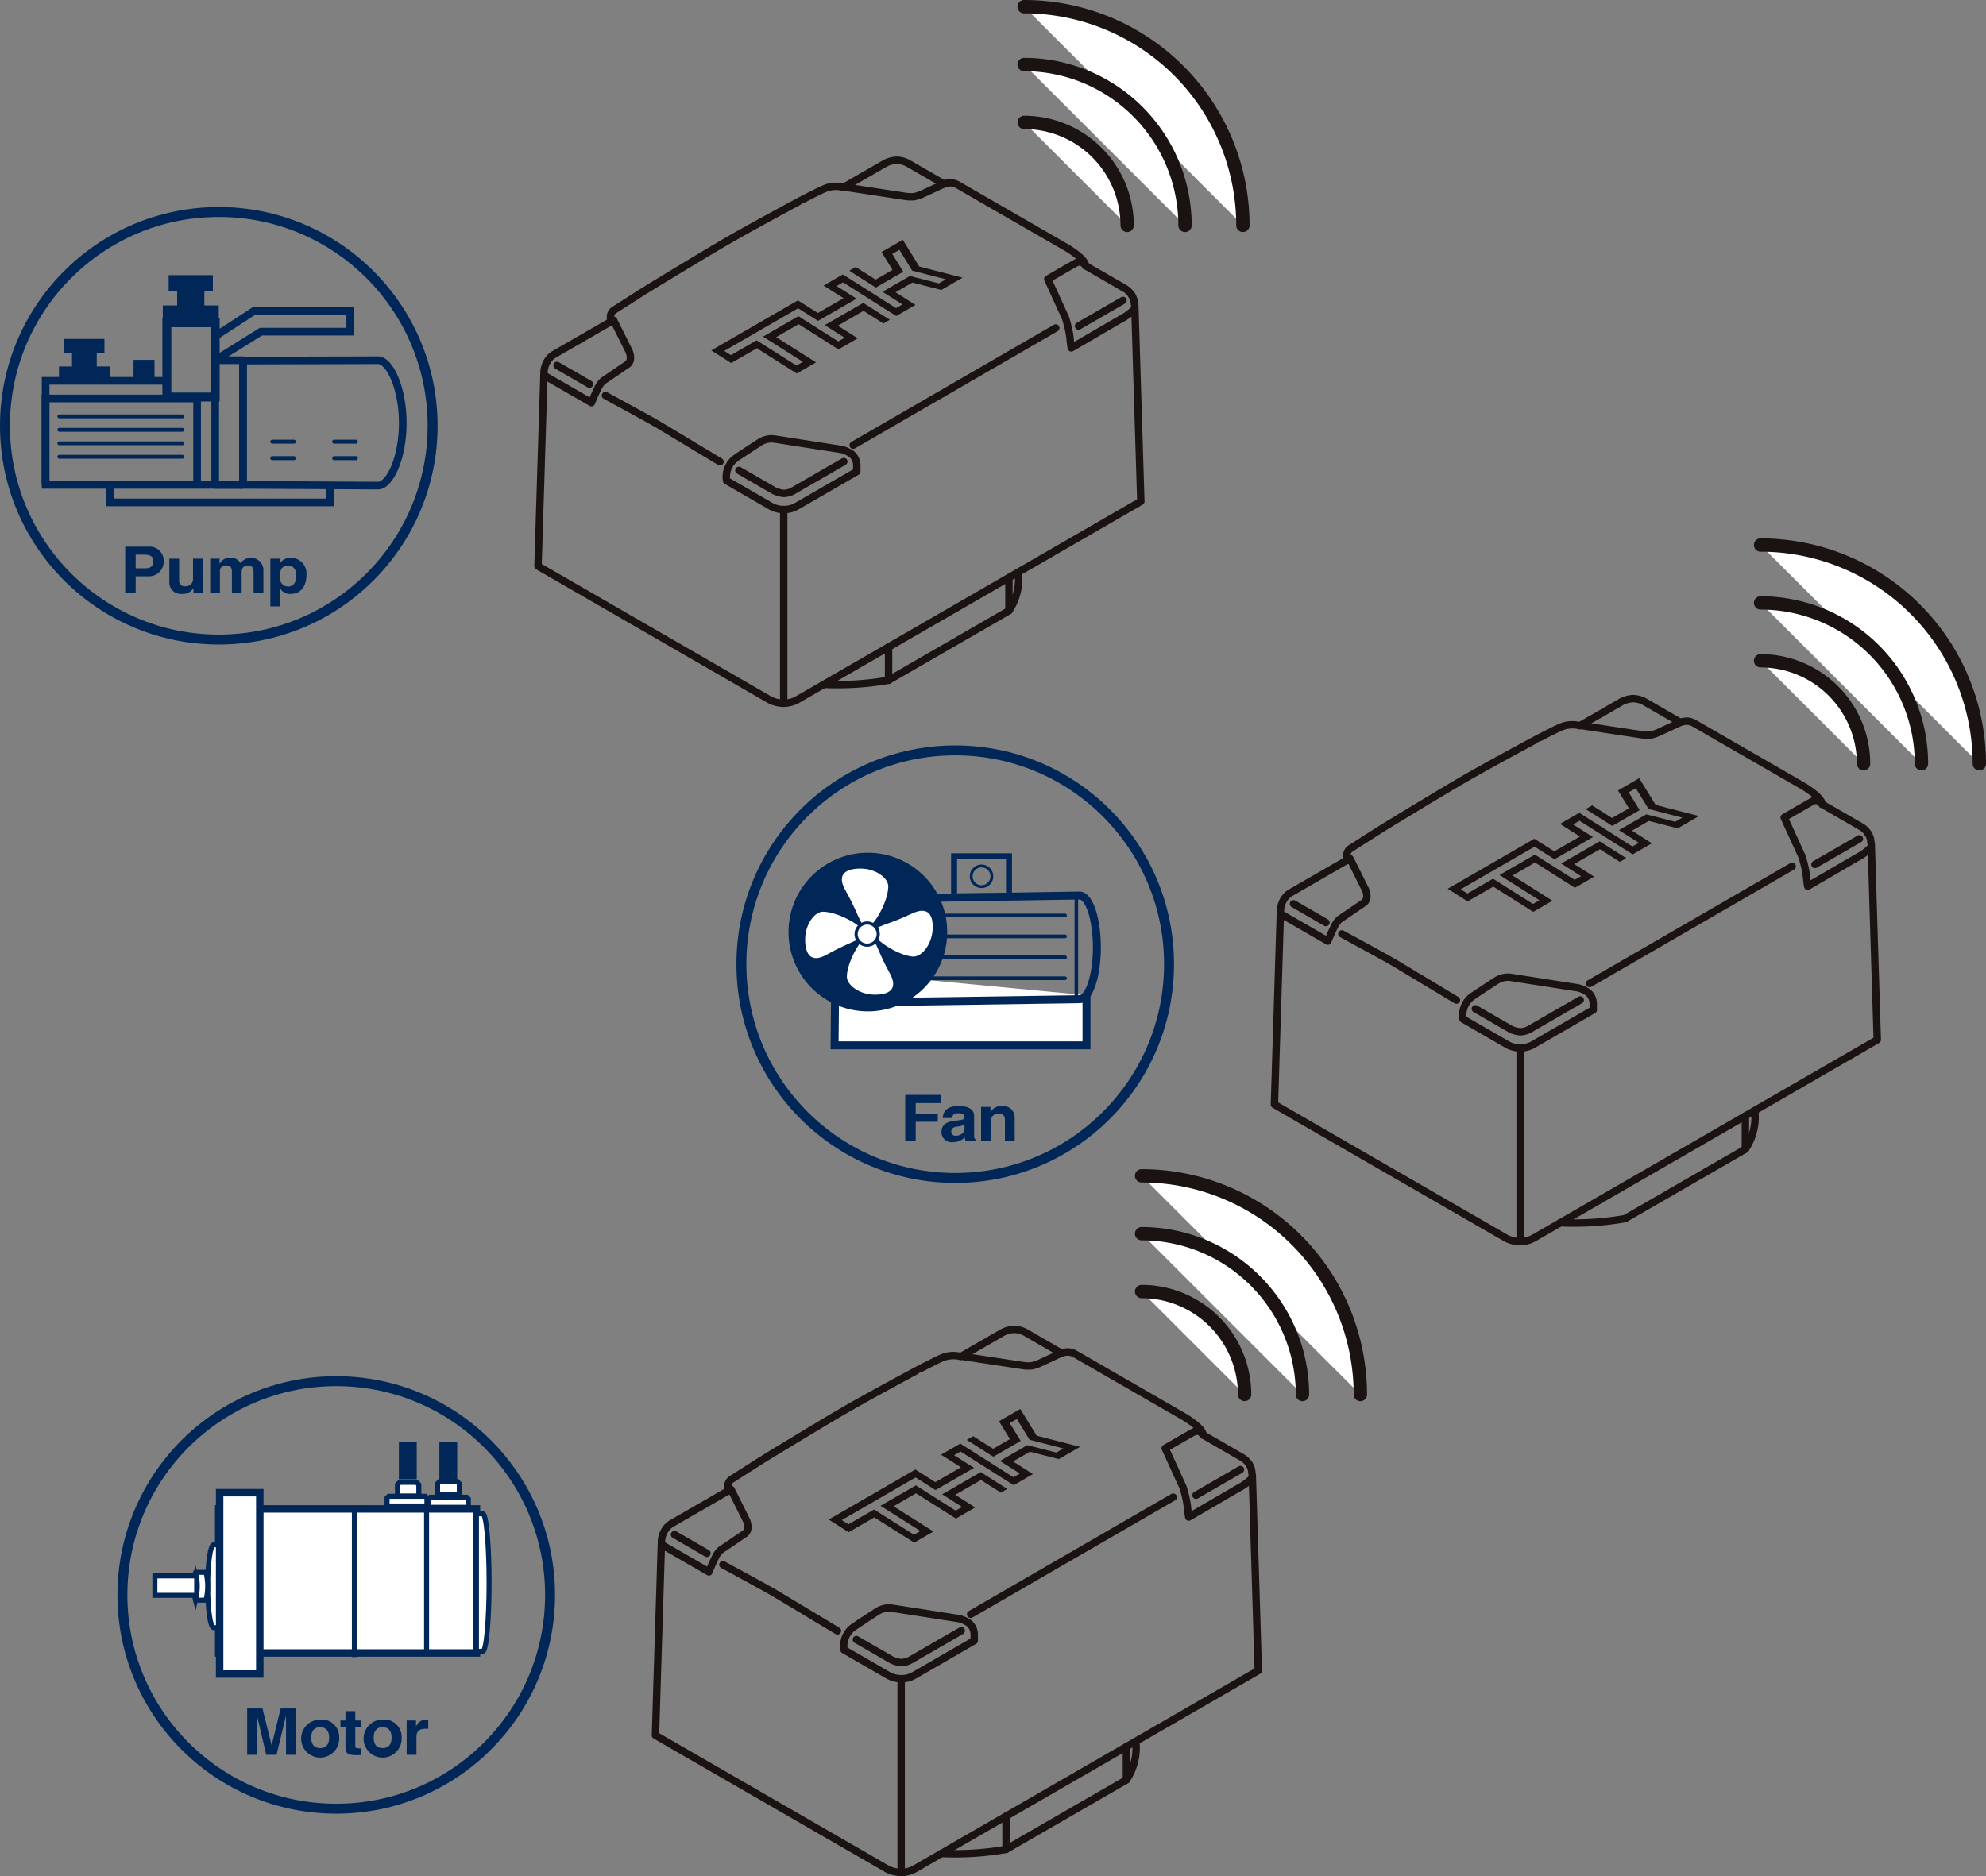 <svg xmlns="http://www.w3.org/2000/svg" width="268.164" height="253.384" viewBox="0 0 268.164 253.384">
  <rect x="0" y="0" width="268.164" height="253.384" fill="#808080" stroke="none"/>
  <g id="Group_29754" data-name="Group 29754" transform="translate(-48.533 -140.061)">
    <g id="Group_29082" data-name="Group 29082" transform="translate(49.203 140.961)">
      <path id="Path_47220" data-name="Path 47220" d="M126.874,27.063l5.4-3.115a3.676,3.676,0,0,1,1.62-.5,3.287,3.287,0,0,1,1.609.405l4.849,2.8" transform="translate(-13.572 -2.706)" fill="none" stroke="#1a1311" stroke-linecap="round" stroke-linejoin="round" stroke-width="1"/>
      <path id="Path_47221" data-name="Path 47221" d="M159.649,39.032a2.949,2.949,0,0,0-.87-.887l-5.3-3.059" transform="translate(-7.494 -0.047)" fill="none" stroke="#1a1311" stroke-linecap="round" stroke-linejoin="round" stroke-width="1"/>
      <path id="Path_47222" data-name="Path 47222" d="M158.5,38.3a2.268,2.268,0,0,1,.351,1.069c0,.025.071.455.071.455" transform="translate(-6.347 0.686)" fill="none" stroke="#1a1311" stroke-linecap="round" stroke-linejoin="round" stroke-width="1"/>
      <path id="Path_47223" data-name="Path 47223" d="M119.988,54.073a3.009,3.009,0,0,0-1.537.473s-3.013,1.958-3.291,2.177a2.932,2.932,0,0,0-.794.888,3.136,3.136,0,0,0-.4,2.117l5.986,3.457a3.54,3.54,0,0,0,1.73.44,3.357,3.357,0,0,0,1.666-.4l8.2-4.734v-.812a2.045,2.045,0,0,0-.651-1.507,4.021,4.021,0,0,0-1.389-.654l-9.127-1.423a2.654,2.654,0,0,0-.391-.017" transform="translate(-16.528 4.289)" fill="none" stroke="#1a1311" stroke-linecap="round" stroke-linejoin="round" stroke-width="1"/>
      <path id="Path_47224" data-name="Path 47224" d="M116.114,58.258c-2.248-1.355-7.083-4.27-8.271-4.974-1.129-.671-5.169-2.87-7.2-3.972" transform="translate(-19.564 3.202)" fill="none" stroke="#1a1311" stroke-linecap="round" stroke-linejoin="round" stroke-width="1"/>
      <line id="Line_1581" data-name="Line 1581" y1="15.822" x2="27.352" transform="translate(114.533 43.395)" fill="none" stroke="#1a1311" stroke-linecap="round" stroke-linejoin="round" stroke-width="1"/>
      <line id="Line_1582" data-name="Line 1582" x1="6" y2="3.464" transform="translate(144.962 39.673)" fill="none" stroke="#1a1311" stroke-linecap="round" stroke-linejoin="round" stroke-width="1"/>
      <path id="Path_47225" data-name="Path 47225" d="M115.317,57.77l4.776,2.757a3.776,3.776,0,0,0,1.27.346,2.731,2.731,0,0,0,1.161-.283l6.952-4.013" transform="translate(-16.212 4.861)" fill="none" stroke="#1a1311" stroke-linecap="round" stroke-linejoin="round" stroke-width="1"/>
      <line id="Line_1583" data-name="Line 1583" x2="4.382" y2="2.531" transform="translate(74.547 48.452)" fill="none" stroke="#1a1311" stroke-linecap="round" stroke-linejoin="round" stroke-width="1"/>
      <line id="Line_1584" data-name="Line 1584" y1="0.021" x2="0.039" transform="translate(81.731 42.565)" fill="none" stroke="#1a1311" stroke-linecap="round" stroke-linejoin="round" stroke-width="1"/>
      <path id="Path_47226" data-name="Path 47226" d="M102.836,41.23,95.2,45.636a2.642,2.642,0,0,0-.773.754c-.038.055-.076.113-.113.174a3.337,3.337,0,0,0-.424,1.4v.523" transform="translate(-21.105 1.356)" fill="none" stroke="#1a1311" stroke-linecap="round" stroke-linejoin="round" stroke-width="1"/>
      <path id="Path_47227" data-name="Path 47227" d="M150.913,68.753a7.781,7.781,0,0,1-1.27,5.19l-16.255,9.384a39.819,39.819,0,0,1-8.73.554" transform="translate(-14.078 7.642)" fill="none" stroke="#1a1311" stroke-linecap="round" stroke-linejoin="round" stroke-width="1"/>
      <line id="Line_1585" data-name="Line 1585" y2="4.486" transform="translate(119.31 86.485)" fill="none" stroke="#1a1311" stroke-linecap="round" stroke-linejoin="round" stroke-width="1"/>
      <line id="Line_1586" data-name="Line 1586" y2="4.486" transform="translate(135.565 77.099)" fill="none" stroke="#1a1311" stroke-linecap="round" stroke-linejoin="round" stroke-width="1"/>
      <line id="Line_1587" data-name="Line 1587" y2="26.17" transform="translate(105.152 67.914)" fill="none" stroke="#1a1311" stroke-linecap="round" stroke-linejoin="round" stroke-width="1"/>
      <path id="Path_47228" data-name="Path 47228" d="M124.558,95.781a4.375,4.375,0,0,0,1.875.445,3.956,3.956,0,0,0,1.919-.548L174.629,68.96l-.8-26.05a6.819,6.819,0,0,1-1.862,1.4l-6.728,3.917s-.074-.34-.163-1.252c-.032-.316-.084-.641-.144-.953a16.975,16.975,0,0,0-.475-1.843l-2.392-5.239s2.782-1.62,3.726-2.14a.931.931,0,0,1,1.368.349c.053-.942-2.548-2.462-2.548-2.462l-14.609-8.423a2.346,2.346,0,0,0-.972-.339,3.05,3.05,0,0,0-1,.166l-3.011,1.4a5.831,5.831,0,0,1-.977.308,5.025,5.025,0,0,1-1.072-.016L134.558,26.5l-.079.042a3.937,3.937,0,0,0-2.608.2c-.66.268-3.206,1.6-3.21,1.6s-6.614,3.533-10.237,5.647-10.752,6.471-10.754,6.473l-4.134,2.64a1.089,1.089,0,0,0-.512.78v.83l.415-.22,2.1,4.214c.538,1.414-.312,1.8-.312,1.8s-2.467,1.687-3.2,2.174a3.219,3.219,0,0,0-.746,1.076c-.3.587-.6,1.3-.829,1.871L94.03,51.92l-.8,25.775Z" transform="translate(-21.256 -2.142)" fill="none" stroke="#1a1311" stroke-linecap="round" stroke-linejoin="round" stroke-width="1"/>
      <path id="Path_47229" data-name="Path 47229" d="M140.358,35.8l-2.22-3.609-2.87,1.658,1.48,2.406h0l-2.275,1.316L131.78,35.87l-.867.5,3.589,2.274,3.7-2.135-1.48-2.405.957-.553,1.726,2.807,4.556,1.172-.957.552-3.905-1-3.7,2.134,2.693,1.705-.867.5-7.18-4.546-2.6,1.5,2.693,1.705-3.468,2-2.693-1.705-11.7,6.761,2.693,1.705,3.468-2,5.385,3.41,2.6-1.5-5.385-3.41,3.034-1.753,5.385,3.41,2.6-1.5-2.692-1.705,3.468-2,2.691,1.705.867-.5L132.8,40.715l-5.2,3,2.693,1.705-.867.5-5.384-3.409L119.27,45.27l5.384,3.41-.866.5L118.4,45.771l-3.468,2-.9-.569,9.971-5.76,2.693,1.705,5.2-3-2.693-1.705.867-.5,7.18,4.546,2.6-1.5-2.693-1.705,2.276-1.314,3.905,1,2.87-1.658Z" transform="translate(-16.907 -0.708)" fill="#1a1311"/>
      <path id="Path_47230" data-name="Path 47230" d="M50.951,65.932a1.9,1.9,0,0,1,2.1,2,1.976,1.976,0,0,1-2.1,2H49.272v2.258H47.857V65.932Zm-.33,2.92c.613,0,1.02-.27,1.02-.977,0-.619-.378-.864-1.2-.864H49.272v1.84Z" transform="translate(-31.622 6.998)" fill="#002757"/>
      <path id="Path_47231" data-name="Path 47231" d="M54.031,67.252v2.9a.753.753,0,0,0,.86.828.969.969,0,0,0,1.017-1.028v-2.7h1.322v4.637H55.965v-.654h-.02a1.688,1.688,0,0,1-1.528.776,1.548,1.548,0,0,1-1.708-1.674V67.252Z" transform="translate(-30.513 7.3)" fill="#002757"/>
      <path id="Path_47232" data-name="Path 47232" d="M61.3,67.894a1.692,1.692,0,0,1,3.085.785v3.234H63.063V69.062c0-.628-.311-.881-.726-.881-.669,0-.887.427-.887.942v2.79H60.13V69.036c0-.638-.264-.855-.792-.855a.765.765,0,0,0-.821.872v2.86H57.2V67.275h1.264v.679h.02a1.51,1.51,0,0,1,1.424-.8,1.453,1.453,0,0,1,1.4.741" transform="translate(-29.489 7.277)" fill="#002757"/>
      <path id="Path_47233" data-name="Path 47233" d="M68.682,69.54c0,1.438-.754,2.494-2.113,2.494a1.5,1.5,0,0,1-1.415-.715h-.018v2.4H63.814V67.275h1.264v.671h.02a1.642,1.642,0,0,1,1.5-.794,2.128,2.128,0,0,1,2.085,2.388m-2.443,1.491c.726,0,1.085-.662,1.085-1.411,0-.864-.377-1.413-1.131-1.413-.717,0-1.114.5-1.114,1.49,0,.845.453,1.334,1.161,1.334" transform="translate(-27.977 7.277)" fill="#002757"/>
      <ellipse id="Ellipse_491" data-name="Ellipse 491" cx="28.872" cy="28.872" rx="28.872" ry="28.872" transform="translate(0 27.73)" fill="none" stroke="#002757" stroke-miterlimit="8" stroke-width="1.341"/>
      <path id="Path_47234" data-name="Path 47234" d="M79.042,45.435h0l-18.237.048V62.266l18.237.1c1.579,0,3.339-3.725,3.339-8.439S80.621,45.435,79.042,45.435Z" transform="translate(-28.664 2.316)" fill="none" stroke="#002757" stroke-miterlimit="8" stroke-width="1.034"/>
      <rect id="Rectangle_27781" data-name="Rectangle 27781" width="3.754" height="16.831" transform="translate(28.387 47.75)" fill="none" stroke="#002757" stroke-linecap="round" stroke-linejoin="round" stroke-width="1.034"/>
      <rect id="Rectangle_27782" data-name="Rectangle 27782" width="6.529" height="10.033" transform="translate(21.858 42.686)" fill="none" stroke="#002757" stroke-miterlimit="8" stroke-width="1.206"/>
      <path id="Path_47235" data-name="Path 47235" d="M65.761,61.749H39.11V47.7H55.479" transform="translate(-33.62 2.833)" fill="none" stroke="#002757" stroke-miterlimit="8" stroke-width="1.034"/>
      <line id="Line_1588" data-name="Line 1588" x2="16.39" transform="translate(5.469 52.915)" fill="none" stroke="#1b1311" stroke-miterlimit="10" stroke-width="0.555"/>
      <path id="Path_47236" data-name="Path 47236" d="M45.678,46.809V45.031h1.039v-1.94H41.3v1.94h1.04v1.778H40.578v1.94H47.44v-1.94Z" transform="translate(-33.285 1.781)" fill="#002757" fill-rule="evenodd"/>
      <path id="Path_47237" data-name="Path 47237" d="M57.6,40.172V38.215H58.75V36.079H52.783v2.136h1.145v1.957h-1.94v2.136h7.556V40.172Z" transform="translate(-30.678 0.179)" fill="#002757" fill-rule="evenodd"/>
      <rect id="Rectangle_27783" data-name="Rectangle 27783" width="2.829" height="2.829" transform="translate(17.362 47.701)" fill="#002757"/>
      <path id="Path_47238" data-name="Path 47238" d="M75.9,59.469v1.965H46.163V59.469" transform="translate(-32.009 5.522)" fill="none" stroke="#002757" stroke-miterlimit="8" stroke-width="1.034"/>
      <path id="Path_47239" data-name="Path 47239" d="M75.985,40.016H62.993l-5.225,3.4-.02,3.254,6.178-3.858H75.985Z" transform="translate(-29.362 1.079)" fill="none" stroke="#002757" stroke-miterlimit="8" stroke-width="1.034"/>
      <path id="Path_47240" data-name="Path 47240" d="M39.092,61.3V49.639H59.567V61.3" transform="translate(-33.624 3.276)" fill="none" stroke="#002757" stroke-miterlimit="8" stroke-width="1.034"/>
      <line id="Line_1589" data-name="Line 1589" x1="16.617" transform="translate(7.339 55.332)" fill="none" stroke="#002757" stroke-linecap="round" stroke-linejoin="round" stroke-width="0.519"/>
      <line id="Line_1590" data-name="Line 1590" x1="16.617" transform="translate(7.339 57.15)" fill="none" stroke="#002757" stroke-linecap="round" stroke-linejoin="round" stroke-width="0.519"/>
      <line id="Line_1591" data-name="Line 1591" x1="16.617" transform="translate(7.339 58.969)" fill="none" stroke="#002757" stroke-linecap="round" stroke-linejoin="round" stroke-width="0.519"/>
      <line id="Line_1592" data-name="Line 1592" x1="16.617" transform="translate(7.339 60.788)" fill="none" stroke="#002757" stroke-linecap="round" stroke-linejoin="round" stroke-width="0.519"/>
      <line id="Line_1593" data-name="Line 1593" x2="2.925" transform="translate(36.097 58.749)" fill="none" stroke="#002757" stroke-linecap="round" stroke-linejoin="round" stroke-width="0.539"/>
      <line id="Line_1594" data-name="Line 1594" x2="2.925" transform="translate(44.455 58.749)" fill="none" stroke="#002757" stroke-linecap="round" stroke-linejoin="round" stroke-width="0.539"/>
      <line id="Line_1595" data-name="Line 1595" x2="2.925" transform="translate(36.097 60.979)" fill="none" stroke="#002757" stroke-linecap="round" stroke-linejoin="round" stroke-width="0.539"/>
      <line id="Line_1596" data-name="Line 1596" x2="2.925" transform="translate(44.455 60.979)" fill="none" stroke="#002757" stroke-linecap="round" stroke-linejoin="round" stroke-width="0.539"/>
      <path id="Path_47241" data-name="Path 47241" d="M146.667,6.563A29.552,29.552,0,0,1,176.206,36.1" transform="translate(-9.051 -6.563)" fill="#fff"/>
      <path id="Path_47242" data-name="Path 47242" d="M146.667,6.563A29.552,29.552,0,0,1,176.206,36.1" transform="translate(-9.051 -6.563)" fill="none" stroke="#1a1311" stroke-linecap="round" stroke-linejoin="round" stroke-width="1.8"/>
      <path id="Path_47243" data-name="Path 47243" d="M146.667,12.924a21.736,21.736,0,0,1,21.724,21.724" transform="translate(-9.051 -5.11)" fill="#fff"/>
      <path id="Path_47244" data-name="Path 47244" d="M146.667,12.924a21.736,21.736,0,0,1,21.724,21.724" transform="translate(-9.051 -5.11)" fill="none" stroke="#1a1311" stroke-linecap="round" stroke-linejoin="round" stroke-width="1.8"/>
      <path id="Path_47245" data-name="Path 47245" d="M146.668,19.286a13.923,13.923,0,0,1,13.908,13.907" transform="translate(-9.05 -3.657)" fill="#fff"/>
      <path id="Path_47246" data-name="Path 47246" d="M146.668,19.286a13.923,13.923,0,0,1,13.908,13.907" transform="translate(-9.05 -3.657)" fill="none" stroke="#1a1311" stroke-linecap="round" stroke-linejoin="round" stroke-width="1.8"/>
    </g>
    <g id="Group_29083" data-name="Group 29083" transform="translate(148.641 213.671)">
      <path id="Path_47207" data-name="Path 47207" d="M78.9,136.022v6.758H44.884l.092-10" transform="translate(-32.301 -75.216)" fill="#fff"/>
      <path id="Path_47208" data-name="Path 47208" d="M78.9,136.022v6.758H44.884l.092-10" transform="translate(-32.301 -75.216)" fill="none" stroke="#002757" stroke-miterlimit="8" stroke-width="1.073"/>
      <line id="Line_1576" data-name="Line 1576" x2="20.559" transform="translate(23.142 50.028)" fill="none" stroke="#002757" stroke-linecap="round" stroke-linejoin="round" stroke-width="0.497"/>
      <line id="Line_1577" data-name="Line 1577" x2="20.559" transform="translate(23.142 52.855)" fill="none" stroke="#002757" stroke-linecap="round" stroke-linejoin="round" stroke-width="0.497"/>
      <line id="Line_1578" data-name="Line 1578" x2="20.559" transform="translate(23.142 55.681)" fill="none" stroke="#002757" stroke-linecap="round" stroke-linejoin="round" stroke-width="0.497"/>
      <line id="Line_1579" data-name="Line 1579" x2="20.559" transform="translate(23.142 58.507)" fill="none" stroke="#002757" stroke-linecap="round" stroke-linejoin="round" stroke-width="0.497"/>
      <ellipse id="Ellipse_489" data-name="Ellipse 489" cx="1.4" cy="1.4" rx="1.4" ry="1.4" transform="translate(31.026 43.339)" fill="none" stroke="#002757" stroke-miterlimit="8" stroke-width="0.383"/>
      <rect id="Rectangle_27780" data-name="Rectangle 27780" width="7.416" height="5.406" transform="translate(28.718 42.036)" fill="none" stroke="#002757" stroke-miterlimit="8" stroke-width="0.805"/>
      <path id="Path_47209" data-name="Path 47209" d="M76.792,124.456c1.295,0,2.344,3.135,2.344,7s-1.049,7-2.344,7l-26.812.391V124.874Z" transform="translate(-31.136 -77.119)" fill="none" stroke="#002757" stroke-miterlimit="8" stroke-width="1.073"/>
      <line id="Line_1580" data-name="Line 1580" y2="14.696" transform="translate(45.228 46.9)" fill="none" stroke="#002757" stroke-miterlimit="8" stroke-width="0.479"/>
      <path id="Path_47210" data-name="Path 47210" d="M39.835,130.983A10.712,10.712,0,1,1,51.058,141.16a10.712,10.712,0,0,1-11.223-10.176" transform="translate(-33.457 -78.194)" fill="#002757"/>
      <path id="Path_47211" data-name="Path 47211" d="M46.16,124.417c-1.286-2.271.219-2.957,2.149-2.927s3.661,1.267,3.642,2.431c-.033,2.117-2.032,5.5-2.846,5.484-.92-.014-1.052-1.646-2.945-4.987" transform="translate(-32.118 -77.796)" fill="#fff"/>
      <path id="Path_47212" data-name="Path 47212" d="M44.578,132.024c-2.271,1.285-2.957-.219-2.927-2.149s1.267-3.662,2.431-3.642c2.117.033,5.5,2.032,5.484,2.845-.014.921-1.646,1.053-4.987,2.946" transform="translate(-33.039 -76.713)" fill="#fff"/>
      <path id="Path_47213" data-name="Path 47213" d="M52.027,133.925c1.262,2.285-.249,2.953-2.18,2.9s-3.646-1.3-3.615-2.469c.055-2.117,2.09-5.474,2.9-5.453.92.023,1.034,1.657,2.892,5.019" transform="translate(-31.993 -76.102)" fill="#fff"/>
      <path id="Path_47214" data-name="Path 47214" d="M54.36,126.506c2.357-1.122,2.935.429,2.766,2.352s-1.523,3.56-2.683,3.459c-2.11-.184-5.339-2.419-5.269-3.23.081-.918,1.719-.932,5.185-2.582" transform="translate(-31.321 -76.737)" fill="#fff"/>
      <path id="Path_47215" data-name="Path 47215" d="M47.251,128.992a1.493,1.493,0,1,1,1.515,1.47,1.493,1.493,0,0,1-1.515-1.47" transform="translate(-31.76 -76.428)" fill="#fff"/>
      <path id="Path_47216" data-name="Path 47216" d="M47.251,128.992a1.493,1.493,0,1,1,1.515,1.47A1.493,1.493,0,0,1,47.251,128.992Z" transform="translate(-31.76 -76.428)" fill="none" stroke="#002757" stroke-miterlimit="10" stroke-width="0.426"/>
      <path id="Path_47217" data-name="Path 47217" d="M57.469,146.373v1.107H54.063v1.413h2.983V150H54.063v2.633H52.648v-6.259Z" transform="translate(-30.527 -72.111)" fill="#002757"/>
      <path id="Path_47218" data-name="Path 47218" d="M61.039,151.491c0,.453.1.611.294.681v.183H59.908a1.767,1.767,0,0,1-.123-.549,2.134,2.134,0,0,1-1.623.671,1.359,1.359,0,0,1-1.528-1.351c0-.6.236-1.316,1.575-1.5l.943-.13c.491-.07.595-.157.595-.392,0-.323-.216-.532-.867-.532-.491,0-.764.2-.812.645H56.794c.1-.977.6-1.622,2.209-1.622,1.291,0,2.037.5,2.037,1.307Zm-1.292-.819V150.1a2.321,2.321,0,0,1-.943.262c-.528.069-.849.243-.849.688a.552.552,0,0,0,.613.558c.585,0,1.179-.366,1.179-.932" transform="translate(-29.616 -71.833)" fill="#002757"/>
      <path id="Path_47219" data-name="Path 47219" d="M65.526,149.111v3.243H64.205v-2.937c0-.515-.3-.794-.859-.794a.974.974,0,0,0-1.038,1.037v2.694H60.988v-4.637h1.264v.679h.02a1.627,1.627,0,0,1,1.509-.8,1.562,1.562,0,0,1,1.746,1.517" transform="translate(-28.622 -71.833)" fill="#002757"/>
      <ellipse id="Ellipse_490" data-name="Ellipse 490" cx="28.872" cy="28.872" rx="28.872" ry="28.872" transform="translate(0 27.732)" fill="none" stroke="#002757" stroke-miterlimit="8" stroke-width="1.341"/>
      <path id="Path_47247" data-name="Path 47247" d="M126.874,106.422l5.4-3.115a3.676,3.676,0,0,1,1.62-.5,3.287,3.287,0,0,1,1.609.405l4.849,2.8" transform="translate(-13.572 -82.064)" fill="none" stroke="#1a1311" stroke-linecap="round" stroke-linejoin="round" stroke-width="1"/>
      <path id="Path_47248" data-name="Path 47248" d="M159.649,118.391a2.949,2.949,0,0,0-.87-.887l-5.3-3.059" transform="translate(-7.494 -79.405)" fill="none" stroke="#1a1311" stroke-linecap="round" stroke-linejoin="round" stroke-width="1"/>
      <path id="Path_47249" data-name="Path 47249" d="M158.5,117.657a2.268,2.268,0,0,1,.351,1.069c0,.025.071.455.071.455" transform="translate(-6.346 -78.672)" fill="none" stroke="#1a1311" stroke-linecap="round" stroke-linejoin="round" stroke-width="1"/>
      <path id="Path_47250" data-name="Path 47250" d="M119.988,133.431a3.009,3.009,0,0,0-1.537.473s-3.013,1.958-3.291,2.177a2.933,2.933,0,0,0-.794.888,3.136,3.136,0,0,0-.4,2.117l5.986,3.457a3.54,3.54,0,0,0,1.73.44,3.357,3.357,0,0,0,1.666-.4l8.2-4.734v-.812a2.045,2.045,0,0,0-.651-1.507,4.021,4.021,0,0,0-1.389-.654l-9.127-1.423a2.659,2.659,0,0,0-.391-.017" transform="translate(-16.527 -75.069)" fill="none" stroke="#1a1311" stroke-linecap="round" stroke-linejoin="round" stroke-width="1"/>
      <path id="Path_47251" data-name="Path 47251" d="M116.114,137.617c-2.248-1.356-7.083-4.27-8.271-4.974-1.129-.671-5.169-2.87-7.2-3.971" transform="translate(-19.564 -76.156)" fill="none" stroke="#1a1311" stroke-linecap="round" stroke-linejoin="round" stroke-width="1"/>
      <line id="Line_1597" data-name="Line 1597" y1="15.822" x2="27.352" transform="translate(114.533 43.396)" fill="none" stroke="#1a1311" stroke-linecap="round" stroke-linejoin="round" stroke-width="1"/>
      <line id="Line_1598" data-name="Line 1598" x1="6" y2="3.464" transform="translate(144.963 39.674)" fill="none" stroke="#1a1311" stroke-linecap="round" stroke-linejoin="round" stroke-width="1"/>
      <path id="Path_47252" data-name="Path 47252" d="M115.317,137.128l4.776,2.758a3.776,3.776,0,0,0,1.27.346,2.731,2.731,0,0,0,1.161-.283l6.952-4.013" transform="translate(-16.211 -74.496)" fill="none" stroke="#1a1311" stroke-linecap="round" stroke-linejoin="round" stroke-width="1"/>
      <line id="Line_1599" data-name="Line 1599" x2="4.382" y2="2.531" transform="translate(74.547 48.453)" fill="none" stroke="#1a1311" stroke-linecap="round" stroke-linejoin="round" stroke-width="1"/>
      <line id="Line_1600" data-name="Line 1600" y1="0.021" x2="0.039" transform="translate(81.731 42.566)" fill="none" stroke="#1a1311" stroke-linecap="round" stroke-linejoin="round" stroke-width="1"/>
      <path id="Path_47253" data-name="Path 47253" d="M102.836,120.588,95.2,124.994a2.642,2.642,0,0,0-.773.754c-.038.055-.076.112-.113.174a3.337,3.337,0,0,0-.424,1.4v.523" transform="translate(-21.105 -78.001)" fill="none" stroke="#1a1311" stroke-linecap="round" stroke-linejoin="round" stroke-width="1"/>
      <path id="Path_47254" data-name="Path 47254" d="M150.913,148.112a7.781,7.781,0,0,1-1.27,5.19l-16.255,9.384a39.819,39.819,0,0,1-8.73.554" transform="translate(-14.078 -71.714)" fill="none" stroke="#1a1311" stroke-linecap="round" stroke-linejoin="round" stroke-width="1"/>
      <line id="Line_1602" data-name="Line 1602" y2="4.486" transform="translate(135.565 77.101)" fill="none" stroke="#1a1311" stroke-linecap="round" stroke-linejoin="round" stroke-width="1"/>
      <line id="Line_1603" data-name="Line 1603" y2="26.17" transform="translate(105.152 67.915)" fill="none" stroke="#1a1311" stroke-linecap="round" stroke-linejoin="round" stroke-width="1"/>
      <path id="Path_47255" data-name="Path 47255" d="M124.558,175.14a4.376,4.376,0,0,0,1.875.445,3.956,3.956,0,0,0,1.919-.548l46.277-26.718-.8-26.05a6.819,6.819,0,0,1-1.862,1.4l-6.728,3.917s-.074-.34-.163-1.252c-.032-.316-.084-.641-.144-.953a16.977,16.977,0,0,0-.475-1.843l-2.392-5.239s2.782-1.62,3.726-2.14a.931.931,0,0,1,1.368.349c.053-.942-2.548-2.462-2.548-2.462l-14.609-8.423a2.346,2.346,0,0,0-.972-.339,3.049,3.049,0,0,0-1,.166l-3.011,1.4a5.831,5.831,0,0,1-.977.308,5.025,5.025,0,0,1-1.072-.016l-8.415-1.278-.079.042a3.937,3.937,0,0,0-2.608.2c-.66.268-3.206,1.6-3.21,1.6s-6.614,3.533-10.237,5.647-10.752,6.471-10.754,6.473l-4.134,2.64a1.089,1.089,0,0,0-.512.78v.83l.415-.22,2.1,4.214c.538,1.414-.312,1.8-.312,1.8s-2.467,1.687-3.2,2.174a3.22,3.22,0,0,0-.746,1.076c-.3.587-.6,1.3-.829,1.871l-6.42-3.706-.8,25.775Z" transform="translate(-21.256 -81.5)" fill="none" stroke="#1a1311" stroke-linecap="round" stroke-linejoin="round" stroke-width="1"/>
      <path id="Path_47256" data-name="Path 47256" d="M140.358,115.163l-2.22-3.609-2.87,1.658,1.48,2.406h0l-2.275,1.316-2.693-1.705-.867.5L134.5,118l3.7-2.135-1.48-2.405.957-.553,1.726,2.807,4.556,1.172-.957.552-3.905-1-3.7,2.134,2.693,1.705-.867.5-7.18-4.546-2.6,1.5,2.693,1.705-3.468,2-2.693-1.705-11.7,6.761,2.693,1.705,3.468-2,5.385,3.41,2.6-1.5-5.385-3.41,3.034-1.753,5.385,3.41,2.6-1.5-2.692-1.705,3.468-2,2.691,1.705.867-.5-3.589-2.273-5.2,3,2.693,1.705-.867.5-5.384-3.409-4.769,2.754,5.384,3.41-.866.5L118.4,125.13l-3.468,2-.9-.569,9.971-5.76,2.693,1.705,5.2-3-2.693-1.705.867-.5,7.18,4.546,2.6-1.5-2.693-1.705,2.276-1.314,3.905,1,2.87-1.658Z" transform="translate(-16.907 -80.066)" fill="#1a1311"/>
      <path id="Path_47257" data-name="Path 47257" d="M146.667,85.921a29.552,29.552,0,0,1,29.539,29.541" transform="translate(-9.05 -85.921)" fill="#fff"/>
      <path id="Path_47258" data-name="Path 47258" d="M146.667,85.921a29.552,29.552,0,0,1,29.539,29.541" transform="translate(-9.05 -85.921)" fill="none" stroke="#1a1311" stroke-linecap="round" stroke-linejoin="round" stroke-width="1.8"/>
      <path id="Path_47259" data-name="Path 47259" d="M146.667,92.283a21.736,21.736,0,0,1,21.724,21.724" transform="translate(-9.05 -84.468)" fill="#fff"/>
      <path id="Path_47260" data-name="Path 47260" d="M146.667,92.283a21.736,21.736,0,0,1,21.724,21.724" transform="translate(-9.05 -84.468)" fill="none" stroke="#1a1311" stroke-linecap="round" stroke-linejoin="round" stroke-width="1.8"/>
      <path id="Path_47261" data-name="Path 47261" d="M146.668,98.644a13.923,13.923,0,0,1,13.908,13.907" transform="translate(-9.05 -83.014)" fill="#fff"/>
      <path id="Path_47262" data-name="Path 47262" d="M146.668,98.644a13.923,13.923,0,0,1,13.908,13.907" transform="translate(-9.05 -83.014)" fill="none" stroke="#1a1311" stroke-linecap="round" stroke-linejoin="round" stroke-width="1.8"/>
    </g>
    <g id="Group_29084" data-name="Group 29084" transform="translate(65.063 298.86)">
      <path id="Path_47263" data-name="Path 47263" d="M126.874,185.78l5.4-3.115a3.676,3.676,0,0,1,1.62-.5,3.287,3.287,0,0,1,1.609.405l4.849,2.8" transform="translate(-13.572 -161.423)" fill="none" stroke="#1a1311" stroke-linecap="round" stroke-linejoin="round" stroke-width="1"/>
      <path id="Path_47264" data-name="Path 47264" d="M159.649,197.749a2.948,2.948,0,0,0-.87-.887l-5.3-3.059" transform="translate(-7.494 -158.764)" fill="none" stroke="#1a1311" stroke-linecap="round" stroke-linejoin="round" stroke-width="1"/>
      <path id="Path_47265" data-name="Path 47265" d="M158.5,197.015a2.268,2.268,0,0,1,.351,1.069c0,.025.071.455.071.455" transform="translate(-6.347 -158.031)" fill="none" stroke="#1a1311" stroke-linecap="round" stroke-linejoin="round" stroke-width="1"/>
      <path id="Path_47266" data-name="Path 47266" d="M119.988,212.79a3.009,3.009,0,0,0-1.537.473s-3.013,1.958-3.291,2.177a2.933,2.933,0,0,0-.794.888,3.135,3.135,0,0,0-.4,2.117l5.986,3.457a3.54,3.54,0,0,0,1.73.44,3.357,3.357,0,0,0,1.666-.4l8.2-4.734v-.812a2.045,2.045,0,0,0-.651-1.507,4.021,4.021,0,0,0-1.389-.654l-9.127-1.423a2.663,2.663,0,0,0-.391-.017" transform="translate(-16.528 -154.427)" fill="none" stroke="#1a1311" stroke-linecap="round" stroke-linejoin="round" stroke-width="1"/>
      <path id="Path_47267" data-name="Path 47267" d="M116.114,216.975c-2.248-1.356-7.083-4.27-8.271-4.974-1.129-.671-5.169-2.87-7.2-3.971" transform="translate(-19.564 -155.515)" fill="none" stroke="#1a1311" stroke-linecap="round" stroke-linejoin="round" stroke-width="1"/>
      <line id="Line_1604" data-name="Line 1604" y1="15.822" x2="27.352" transform="translate(114.533 43.394)" fill="none" stroke="#1a1311" stroke-linecap="round" stroke-linejoin="round" stroke-width="1"/>
      <line id="Line_1605" data-name="Line 1605" x1="6" y2="3.464" transform="translate(144.962 39.674)" fill="none" stroke="#1a1311" stroke-linecap="round" stroke-linejoin="round" stroke-width="1"/>
      <path id="Path_47268" data-name="Path 47268" d="M115.317,216.487l4.776,2.758a3.776,3.776,0,0,0,1.27.346,2.73,2.73,0,0,0,1.161-.283l6.952-4.013" transform="translate(-16.212 -153.855)" fill="none" stroke="#1a1311" stroke-linecap="round" stroke-linejoin="round" stroke-width="1"/>
      <line id="Line_1606" data-name="Line 1606" x2="4.382" y2="2.531" transform="translate(74.547 48.453)" fill="none" stroke="#1a1311" stroke-linecap="round" stroke-linejoin="round" stroke-width="1"/>
      <line id="Line_1607" data-name="Line 1607" y1="0.021" x2="0.039" transform="translate(81.731 42.565)" fill="none" stroke="#1a1311" stroke-linecap="round" stroke-linejoin="round" stroke-width="1"/>
      <path id="Path_47269" data-name="Path 47269" d="M102.836,199.947,95.2,204.353a2.642,2.642,0,0,0-.773.754c-.038.055-.076.112-.113.174a3.337,3.337,0,0,0-.424,1.4v.523" transform="translate(-21.105 -157.361)" fill="none" stroke="#1a1311" stroke-linecap="round" stroke-linejoin="round" stroke-width="1"/>
      <path id="Path_47270" data-name="Path 47270" d="M150.913,227.47a7.781,7.781,0,0,1-1.27,5.19l-16.255,9.384a39.817,39.817,0,0,1-8.73.554" transform="translate(-14.078 -151.073)" fill="none" stroke="#1a1311" stroke-linecap="round" stroke-linejoin="round" stroke-width="1"/>
      <line id="Line_1608" data-name="Line 1608" y2="4.486" transform="translate(119.31 86.485)" fill="none" stroke="#1a1311" stroke-linecap="round" stroke-linejoin="round" stroke-width="1"/>
      <line id="Line_1609" data-name="Line 1609" y2="4.486" transform="translate(135.565 77.1)" fill="none" stroke="#1a1311" stroke-linecap="round" stroke-linejoin="round" stroke-width="1"/>
      <line id="Line_1610" data-name="Line 1610" y2="26.17" transform="translate(105.152 67.914)" fill="none" stroke="#1a1311" stroke-linecap="round" stroke-linejoin="round" stroke-width="1"/>
      <path id="Path_47271" data-name="Path 47271" d="M124.558,254.5a4.375,4.375,0,0,0,1.875.445,3.956,3.956,0,0,0,1.919-.548l46.277-26.718-.8-26.05a6.819,6.819,0,0,1-1.862,1.4l-6.728,3.918s-.074-.34-.163-1.252c-.032-.316-.084-.641-.144-.953a16.975,16.975,0,0,0-.475-1.843l-2.392-5.239s2.782-1.62,3.726-2.14a.931.931,0,0,1,1.368.349c.053-.942-2.548-2.462-2.548-2.462l-14.609-8.423a2.345,2.345,0,0,0-.972-.339,3.049,3.049,0,0,0-1,.166l-3.011,1.4a5.829,5.829,0,0,1-.977.308,5.024,5.024,0,0,1-1.072-.016l-8.415-1.278-.079.042a3.937,3.937,0,0,0-2.608.2c-.66.268-3.206,1.6-3.21,1.6s-6.614,3.533-10.237,5.647-10.752,6.471-10.754,6.473l-4.134,2.64a1.089,1.089,0,0,0-.512.78v.83l.415-.22,2.1,4.214c.538,1.414-.312,1.8-.312,1.8s-2.467,1.687-3.2,2.174a3.22,3.22,0,0,0-.746,1.076c-.3.587-.6,1.3-.829,1.871l-6.42-3.706-.8,25.775Z" transform="translate(-21.256 -160.859)" fill="none" stroke="#1a1311" stroke-linecap="round" stroke-linejoin="round" stroke-width="1"/>
      <path id="Path_47272" data-name="Path 47272" d="M140.358,194.522l-2.22-3.609-2.87,1.658,1.48,2.407h0l-2.275,1.316-2.693-1.705-.867.5,3.589,2.274,3.7-2.135-1.48-2.405.957-.553,1.726,2.807,4.556,1.172L143,196.8l-3.905-1-3.7,2.135,2.693,1.7-.867.5-7.18-4.546-2.6,1.5,2.693,1.705-3.468,2-2.693-1.705-11.7,6.761,2.693,1.705,3.468-2,5.385,3.41,2.6-1.5-5.385-3.41,3.034-1.753,5.385,3.41,2.6-1.5-2.692-1.705,3.468-2,2.691,1.705.867-.5-3.589-2.273-5.2,3,2.693,1.705-.867.5-5.384-3.409-4.769,2.754,5.384,3.41-.866.5-5.385-3.409-3.468,2-.9-.569,9.971-5.76,2.693,1.705,5.2-3-2.693-1.705.867-.5,7.18,4.546,2.6-1.5L137.164,198l2.276-1.314,3.905,1,2.87-1.658Z" transform="translate(-16.907 -159.424)" fill="#1a1311"/>
      <path id="Path_47273" data-name="Path 47273" d="M146.667,165.28a29.552,29.552,0,0,1,29.539,29.541" transform="translate(-9.051 -165.28)" fill="#fff"/>
      <path id="Path_47274" data-name="Path 47274" d="M146.667,165.28a29.552,29.552,0,0,1,29.539,29.541" transform="translate(-9.051 -165.28)" fill="none" stroke="#1a1311" stroke-linecap="round" stroke-linejoin="round" stroke-width="1.8"/>
      <path id="Path_47275" data-name="Path 47275" d="M146.667,171.642a21.736,21.736,0,0,1,21.724,21.723" transform="translate(-9.051 -163.827)" fill="#fff"/>
      <path id="Path_47276" data-name="Path 47276" d="M146.667,171.642a21.736,21.736,0,0,1,21.724,21.723" transform="translate(-9.051 -163.827)" fill="none" stroke="#1a1311" stroke-linecap="round" stroke-linejoin="round" stroke-width="1.8"/>
      <path id="Path_47277" data-name="Path 47277" d="M146.668,178a13.923,13.923,0,0,1,13.908,13.907" transform="translate(-9.05 -162.374)" fill="#fff"/>
      <path id="Path_47278" data-name="Path 47278" d="M146.668,178a13.923,13.923,0,0,1,13.908,13.907" transform="translate(-9.05 -162.374)" fill="none" stroke="#1a1311" stroke-linecap="round" stroke-linejoin="round" stroke-width="1.8"/>
      <path id="Path_47326" data-name="Path 47326" d="M50.421,223.84l1.226,4.935h.02l1.208-4.935h2.048V230.1H53.6v-5.229h-.018L52.317,230.1H50.93l-1.236-5.229h-.018V230.1H48.354V223.84Z" transform="translate(-31.508 -151.903)" fill="#002757"/>
      <path id="Path_47327" data-name="Path 47327" d="M59.423,227.5a2.569,2.569,0,1,1-2.566-2.442,2.351,2.351,0,0,1,2.566,2.442m-2.566,1.411c.821,0,1.208-.532,1.208-1.411s-.4-1.413-1.217-1.413c-.764,0-1.2.5-1.2,1.413s.408,1.411,1.209,1.411" transform="translate(-30.152 -151.624)" fill="#002757"/>
      <path id="Path_47328" data-name="Path 47328" d="M60.607,224.138v1.255h.821v.872h-.821v2.588c0,.244.113.306.538.306.057,0,.15-.01.283-.018v.924c-.264.01-.51.018-.708.018-1.264,0-1.434-.393-1.434-1.011v-2.807h-.679v-.872h.679v-1.255Z" transform="translate(-29.166 -151.835)" fill="#002757"/>
      <path id="Path_47329" data-name="Path 47329" d="M66.287,227.5a2.569,2.569,0,1,1-2.566-2.442,2.351,2.351,0,0,1,2.566,2.442m-2.566,1.411c.821,0,1.208-.532,1.208-1.411s-.4-1.413-1.217-1.413c-.763,0-1.2.5-1.2,1.413s.407,1.411,1.208,1.411" transform="translate(-28.584 -151.624)" fill="#002757"/>
      <path id="Path_47330" data-name="Path 47330" d="M68.8,225.078v1.238a3.23,3.23,0,0,0-.359-.018c-.716,0-1.236.27-1.236,1.082v2.441H65.886v-4.639H67.15v.8h.02a1.441,1.441,0,0,1,1.377-.924c.065,0,.15.009.254.017" transform="translate(-27.503 -151.625)" fill="#002757"/>
      <ellipse id="Ellipse_492" data-name="Ellipse 492" cx="28.872" cy="28.872" rx="28.872" ry="28.872" transform="translate(0 27.732)" fill="none" stroke="#002757" stroke-miterlimit="8" stroke-width="1.341"/>
      <rect id="Rectangle_27795" data-name="Rectangle 27795" width="34.805" height="19.457" transform="translate(13 44.982)" fill="#fff"/>
      <rect id="Rectangle_27796" data-name="Rectangle 27796" width="34.805" height="19.457" transform="translate(13 44.982)" fill="none" stroke="#002757" stroke-miterlimit="10" stroke-width="0.473"/>
      <rect id="Rectangle_27797" data-name="Rectangle 27797" width="34.805" height="19.457" transform="translate(13 44.982)" fill="none" stroke="#002757" stroke-miterlimit="8" stroke-width="1.006"/>
      <line id="Line_1620" data-name="Line 1620" y2="20.404" transform="translate(18.377 44.719)" fill="none" stroke="#002757" stroke-miterlimit="8" stroke-width="0.676"/>
      <line id="Line_1621" data-name="Line 1621" y2="19.732" transform="translate(41.07 44.719)" fill="none" stroke="#002757" stroke-miterlimit="8" stroke-width="0.676"/>
      <path id="Path_47331" data-name="Path 47331" d="M73.555,202.431h.853c.47,0,.853,4.159.853,9.292s-.382,9.291-.853,9.291h-.853Z" transform="translate(-25.751 -156.794)" fill="#fff" fill-rule="evenodd"/>
      <path id="Path_47332" data-name="Path 47332" d="M73.555,202.431h.853c.47,0,.853,4.159.853,9.292s-.382,9.291-.853,9.291h-.853Z" transform="translate(-25.751 -156.794)" fill="none" stroke="#002757" stroke-miterlimit="10" stroke-width="0.473"/>
      <path id="Path_47333" data-name="Path 47333" d="M73.555,202.431h.853c.47,0,.853,4.159.853,9.292s-.382,9.291-.853,9.291h-.853Z" transform="translate(-25.751 -156.794)" fill="none" stroke="#002757" stroke-miterlimit="8" stroke-width="0.676"/>
      <path id="Path_47334" data-name="Path 47334" d="M45.631,217.041h-.808c-.447,0-.81-2.506-.81-5.6s.362-5.6.81-5.6h.808Z" transform="translate(-32.5 -156.013)" fill="#fff" fill-rule="evenodd"/>
      <path id="Path_47335" data-name="Path 47335" d="M45.631,217.041h-.808c-.447,0-.81-2.506-.81-5.6s.362-5.6.81-5.6h.808Z" transform="translate(-32.5 -156.013)" fill="none" stroke="#002757" stroke-miterlimit="10" stroke-width="0.473"/>
      <path id="Path_47336" data-name="Path 47336" d="M45.631,217.041h-.808c-.447,0-.81-2.506-.81-5.6s.362-5.6.81-5.6h.808Z" transform="translate(-32.5 -156.013)" fill="none" stroke="#002757" stroke-miterlimit="8" stroke-width="0.676"/>
      <path id="Path_47337" data-name="Path 47337" d="M42.674,212.634a7.65,7.65,0,0,0,0-3.76h1.409a7.611,7.611,0,0,1,0,3.76Z" transform="translate(-32.806 -155.322)" fill="#fff" fill-rule="evenodd"/>
      <path id="Path_47338" data-name="Path 47338" d="M42.674,212.634a7.65,7.65,0,0,0,0-3.76h1.409a7.611,7.611,0,0,1,0,3.76Z" transform="translate(-32.806 -155.322)" fill="none" stroke="#002757" stroke-miterlimit="10" stroke-width="0.473"/>
      <path id="Path_47339" data-name="Path 47339" d="M42.718,212.634a7.611,7.611,0,0,1,0-3.76,7.65,7.65,0,0,1,0,3.76" transform="translate(-32.849 -155.322)" fill="#fff" fill-rule="evenodd"/>
      <path id="Path_47340" data-name="Path 47340" d="M42.718,212.634a7.611,7.611,0,0,1,0-3.76,7.65,7.65,0,0,1,0,3.76" transform="translate(-32.849 -155.322)" fill="none" stroke="#002757" stroke-miterlimit="10" stroke-width="0.473"/>
      <path id="Path_47341" data-name="Path 47341" d="M42.718,208.874h1.409a7.611,7.611,0,0,1,0,3.76H42.718m0-3.76a7.65,7.65,0,0,1,0,3.76,7.611,7.611,0,0,1,0-3.76Z" transform="translate(-32.849 -155.322)" fill="none" stroke="#002757" stroke-miterlimit="8" stroke-width="0.676"/>
      <rect id="Rectangle_27798" data-name="Rectangle 27798" width="5.641" height="2.624" transform="translate(4.386 54.033)" fill="#fff"/>
      <rect id="Rectangle_27799" data-name="Rectangle 27799" width="5.641" height="2.624" transform="translate(4.386 54.033)" fill="none" stroke="#002757" stroke-miterlimit="10" stroke-width="0.473"/>
      <rect id="Rectangle_27800" data-name="Rectangle 27800" width="5.641" height="2.624" transform="translate(4.386 54.033)" fill="none" stroke="#002757" stroke-miterlimit="8" stroke-width="0.676"/>
      <path id="Path_47342" data-name="Path 47342" d="M63.95,200.509h4.941l.219.219v1.093H63.732v-1.093Z" transform="translate(-27.995 -157.232)" fill="#fff" fill-rule="evenodd"/>
      <path id="Path_47343" data-name="Path 47343" d="M63.95,200.509h4.941l.219.219v1.093H63.732v-1.093Z" transform="translate(-27.995 -157.232)" fill="none" stroke="#002757" stroke-miterlimit="10" stroke-width="0.473"/>
      <path id="Path_47344" data-name="Path 47344" d="M63.95,200.509h4.941l.219.219v1.093H63.732v-1.093Z" transform="translate(-27.995 -157.232)" fill="none" stroke="#002757" stroke-miterlimit="8" stroke-width="0.676"/>
      <rect id="Rectangle_27801" data-name="Rectangle 27801" width="5.422" height="24.486" transform="translate(13.129 42.795)" fill="#fff"/>
      <rect id="Rectangle_27802" data-name="Rectangle 27802" width="5.422" height="24.486" transform="translate(13.129 42.795)" fill="none" stroke="#002757" stroke-miterlimit="10" stroke-width="0.473"/>
      <rect id="Rectangle_27803" data-name="Rectangle 27803" width="5.422" height="24.486" transform="translate(13.129 42.795)" fill="none" stroke="#002757" stroke-miterlimit="8" stroke-width="1.006"/>
      <path id="Path_47345" data-name="Path 47345" d="M65.177,198.978h2.274l.306.306v1.531H64.871v-1.531Z" transform="translate(-27.735 -157.582)" fill="#fff" fill-rule="evenodd"/>
      <path id="Path_47346" data-name="Path 47346" d="M65.177,198.978h2.274l.306.306v1.531H64.871v-1.531Z" transform="translate(-27.735 -157.582)" fill="none" stroke="#002757" stroke-miterlimit="10" stroke-width="0.473"/>
      <path id="Path_47347" data-name="Path 47347" d="M65.177,198.978h2.274l.306.306v1.531H64.871v-1.531Z" transform="translate(-27.735 -157.582)" fill="none" stroke="#002757" stroke-miterlimit="8" stroke-width="0.676"/>
      <path id="Path_47348" data-name="Path 47348" d="M68.514,200.616H73.44l.226.226v1.129H68.288v-1.129Z" transform="translate(-26.955 -157.207)" fill="#fff" fill-rule="evenodd"/>
      <path id="Path_47349" data-name="Path 47349" d="M68.514,200.616H73.44l.226.226v1.129H68.288v-1.129Z" transform="translate(-26.955 -157.207)" fill="none" stroke="#002757" stroke-miterlimit="10" stroke-width="0.473"/>
      <path id="Path_47350" data-name="Path 47350" d="M68.514,200.616H73.44l.226.226v1.129H68.288v-1.129Z" transform="translate(-26.955 -157.207)" fill="none" stroke="#002757" stroke-miterlimit="8" stroke-width="0.676"/>
      <path id="Path_47351" data-name="Path 47351" d="M69.583,198.872h2.332l.3.3v1.494h-2.93V199.17Z" transform="translate(-26.727 -157.607)" fill="#fff" fill-rule="evenodd"/>
      <path id="Path_47352" data-name="Path 47352" d="M69.583,198.872h2.332l.3.3v1.494h-2.93V199.17Z" transform="translate(-26.727 -157.607)" fill="none" stroke="#002757" stroke-miterlimit="10" stroke-width="0.473"/>
      <path id="Path_47353" data-name="Path 47353" d="M69.583,198.872h2.332l.3.3v1.494h-2.93V199.17Z" transform="translate(-26.727 -157.607)" fill="none" stroke="#002757" stroke-miterlimit="8" stroke-width="0.676"/>
      <rect id="Rectangle_27804" data-name="Rectangle 27804" width="2.405" height="4.985" transform="translate(37.333 35.996)" fill="#002757"/>
      <rect id="Rectangle_27805" data-name="Rectangle 27805" width="2.405" height="4.985" transform="translate(42.798 35.996)" fill="#002757"/>
      <line id="Line_1622" data-name="Line 1622" y2="20.404" transform="translate(31.32 44.589)" fill="none" stroke="#002757" stroke-miterlimit="8" stroke-width="0.676"/>
    </g>
  </g>
</svg>
